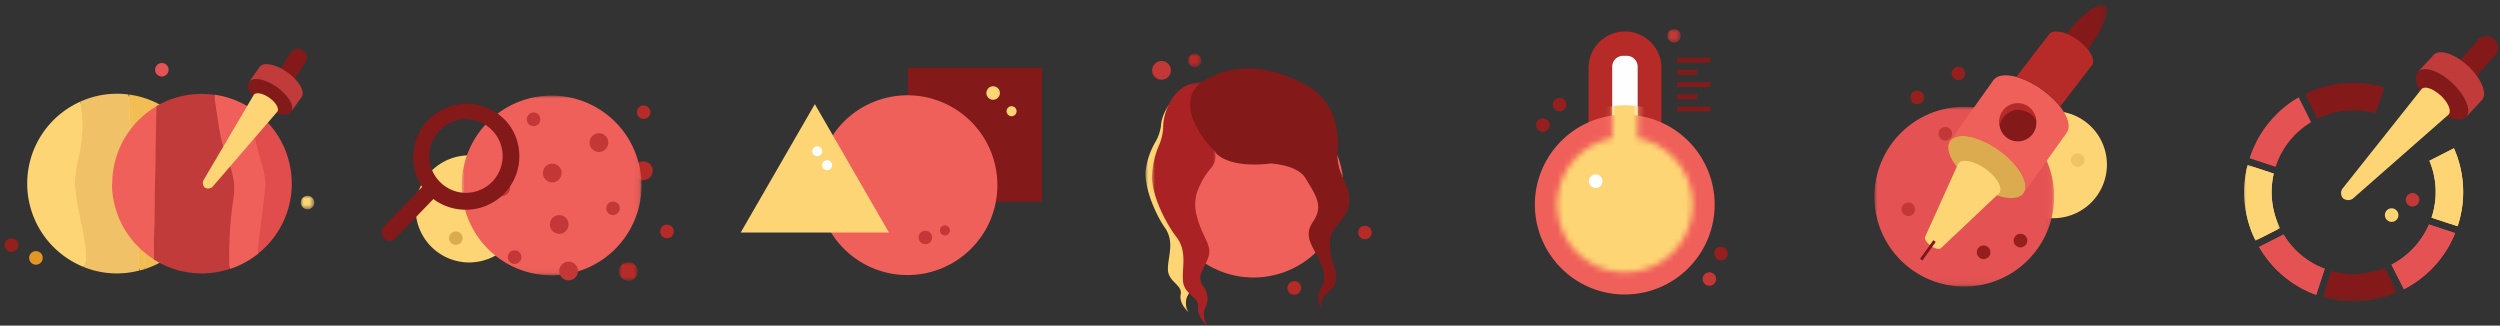 <svg xmlns="http://www.w3.org/2000/svg" xmlns:xlink="http://www.w3.org/1999/xlink" viewBox="0 0 430 56"><rect x="0" y="0" width="430" height="56" fill="#333333" stroke="none"/><defs><mask id="a" x="79.43" y="16.44" width="30.91" height="30.91" maskUnits="userSpaceOnUse"><polygon points="79.43 16.44 110.34 16.44 110.34 47.35 79.43 47.35 79.43 16.44" fill="#fff" fill-rule="evenodd"/></mask><mask id="b" x="106.48" y="45.09" width="3.22" height="3.22" maskUnits="userSpaceOnUse"><polygon points="106.48 45.09 109.69 45.09 109.69 48.31 106.48 48.31 106.48 45.09" fill="#fff" fill-rule="evenodd"/></mask><mask id="c" x="51.74" y="33.68" width="2.32" height="2.32" maskUnits="userSpaceOnUse"><polygon points="51.74 33.68 54.06 33.68 54.06 36 51.74 36 51.74 33.68" fill="#fff" fill-rule="evenodd"/></mask><mask id="d" x="386" y="28.38" width="6.16" height="12.98" maskUnits="userSpaceOnUse"><polygon points="386 28.38 392.16 28.38 392.16 41.37 386 41.37 386 28.38" fill="#fff" fill-rule="evenodd"/></mask><mask id="f" x="399.56" y="46.06" width="12.78" height="5.79" maskUnits="userSpaceOnUse"><polygon points="399.56 46.06 412.33 46.06 412.33 51.85 399.56 51.85 399.56 46.06" fill="#fff" fill-rule="evenodd"/></mask><mask id="g" x="286.78" y="5.04" width="2.32" height="2.32" maskUnits="userSpaceOnUse"><polygon points="286.78 5.04 289.11 5.04 289.11 7.36 286.78 7.36 286.78 5.04" fill="#fff" fill-rule="evenodd"/></mask><mask id="h" x="262.4" y="5.04" width="34.79" height="47.24" maskUnits="userSpaceOnUse"><polygon points="262.4 52.28 297.19 52.28 297.19 5.04 262.4 5.04 262.4 52.28" fill="#fff" fill-rule="evenodd"/></mask><mask id="m" x="262.4" y="9.6" width="34.18" height="42.68" maskUnits="userSpaceOnUse"><path d="M279.17,9.6a1.87,1.87,0,0,0-1.87,1.87h0v12.3a11.63,11.63,0,0,0-9.45,11.42h0a11.64,11.64,0,0,0,11.64,11.64h0a11.64,11.64,0,0,0,11.64-11.64h0a11.63,11.63,0,0,0-9.45-11.42h0V11.47a1.87,1.87,0,0,0-1.87-1.87h0" fill="#fff" fill-rule="evenodd"/></mask><mask id="n" x="322.4" y="18.37" width="30.92" height="30.92" maskUnits="userSpaceOnUse"><polygon points="322.4 18.37 353.32 18.37 353.32 49.28 322.4 49.28 322.4 18.37" fill="#fff" fill-rule="evenodd"/></mask><mask id="o" x="351.58" y="0.84" width="10.82" height="13.27" maskUnits="userSpaceOnUse"><polygon points="351.58 0.84 362.39 0.84 362.39 14.11 351.58 14.11 351.58 0.84" fill="#fff" fill-rule="evenodd"/></mask><mask id="p" x="197" y="15.14" width="12.38" height="38.63" maskUnits="userSpaceOnUse"><polygon points="197 15.14 209.38 15.14 209.38 53.76 197 53.76 197 15.14" fill="#fff" fill-rule="evenodd"/></mask><mask id="q" x="204.33" y="9.24" width="2.32" height="2.32" maskUnits="userSpaceOnUse"><polygon points="204.33 9.24 206.65 9.24 206.65 11.56 204.33 11.56 204.33 9.24" fill="#fff" fill-rule="evenodd"/></mask><mask id="r" x="198.16" y="14.15" width="10.98" height="41.87" maskUnits="userSpaceOnUse"><polygon points="198.16 14.15 209.14 14.15 209.14 56.02 198.16 56.02 198.16 14.15" fill="#fff" fill-rule="evenodd"/></mask></defs><path d="M89.91,35.93a9.21,9.21,0,1,1-9.2-9.21,9.21,9.21,0,0,1,9.2,9.21" fill="#fed574" fill-rule="evenodd"/><path d="M79.56,41A1.16,1.16,0,1,1,78.4,39.8,1.16,1.16,0,0,1,79.56,41" fill="#dcab50" fill-rule="evenodd"/><path d="M112.27,29.35a1.61,1.61,0,1,1-1.61-1.6,1.61,1.61,0,0,1,1.61,1.6" fill="#b62a28" fill-rule="evenodd"/><g mask="url(#a)"><path d="M110.34,31.9A15.46,15.46,0,1,1,94.89,16.44,15.45,15.45,0,0,1,110.34,31.9" fill="#f0605a" fill-rule="evenodd"/></g><path d="M92.94,20.51a1.17,1.17,0,1,1-1.17-1.16,1.16,1.16,0,0,1,1.17,1.16" fill="#c33736" fill-rule="evenodd"/><path d="M96.6,29.75A1.61,1.61,0,1,1,95,28.15a1.61,1.61,0,0,1,1.61,1.6" fill="#c33736" fill-rule="evenodd"/><path d="M87.76,32.17a1.61,1.61,0,1,1-1.61-1.61,1.61,1.61,0,0,1,1.61,1.61" fill="#c33736" fill-rule="evenodd"/><path d="M106.6,35.83a1.16,1.16,0,1,1-1.16-1.16,1.16,1.16,0,0,1,1.16,1.16" fill="#c33736" fill-rule="evenodd"/><path d="M111.87,19.31a1.16,1.16,0,1,1-1.16-1.17,1.16,1.16,0,0,1,1.16,1.17" fill="#b62a28" fill-rule="evenodd"/><path d="M115.89,39.8a1.17,1.17,0,1,1-1.17-1.16,1.16,1.16,0,0,1,1.17,1.16" fill="#b62a28" fill-rule="evenodd"/><path d="M97.8,38.6A1.61,1.61,0,1,1,96.19,37,1.61,1.61,0,0,1,97.8,38.6" fill="#c33736" fill-rule="evenodd"/><path d="M99.41,46.63A1.61,1.61,0,1,1,97.8,45a1.61,1.61,0,0,1,1.61,1.6" fill="#c33736" fill-rule="evenodd"/><path d="M104.63,24.53a1.61,1.61,0,1,1-1.6-1.61,1.61,1.61,0,0,1,1.6,1.61" fill="#c33736" fill-rule="evenodd"/><g mask="url(#b)"><path d="M109.69,46.7a1.61,1.61,0,1,1-1.61-1.61,1.61,1.61,0,0,1,1.61,1.61" fill="#b62a28" fill-rule="evenodd"/></g><path d="M89.68,44.22a1.17,1.17,0,1,1-1.17-1.16,1.16,1.16,0,0,1,1.17,1.16" fill="#c33736" fill-rule="evenodd"/><path d="M86.4,27.67a6.32,6.32,0,0,1-7.1,5.44h0a6.33,6.33,0,0,1,.81-12.6,5.93,5.93,0,0,1,.84.06,6.32,6.32,0,0,1,5.45,7.1m1-6.43A9.2,9.2,0,0,0,72.61,32.15L66,39a1.45,1.45,0,0,0,1,2.44,1.46,1.46,0,0,0,1-.44l6.54-6.77A9.23,9.23,0,0,0,78.92,36a10.16,10.16,0,0,0,1.23.08,9.21,9.21,0,0,0,7.28-14.81" fill="#841919" fill-rule="evenodd"/><path d="M5,31.57A15.12,15.12,0,1,1,20.14,46.69,15.12,15.12,0,0,1,5,31.57" fill="#fed574" fill-rule="evenodd"/><path d="M19.6,31.57A15.12,15.12,0,1,1,34.72,46.69,15.12,15.12,0,0,1,19.6,31.57" fill="#f0605a" fill-rule="evenodd"/><path d="M29,12a1.16,1.16,0,1,1-1.16-1.16A1.16,1.16,0,0,1,29,12" fill="#e45253" fill-rule="evenodd"/><g mask="url(#c)"><path d="M54.06,34.84a1.16,1.16,0,1,1-1.16-1.16,1.16,1.16,0,0,1,1.16,1.16" fill="#fed574" fill-rule="evenodd"/></g><path d="M3.12,42.13A1.16,1.16,0,1,1,2,41a1.17,1.17,0,0,1,1.16,1.16" fill="#961f1e" fill-rule="evenodd"/><path d="M7.35,44.35a1.17,1.17,0,1,1-1.16-1.16,1.16,1.16,0,0,1,1.16,1.16" fill="#e19625" fill-rule="evenodd"/><path d="M35.59,31.57a15.42,15.42,0,0,0-6.33-12.45c-.08,1.29-.14,2.58-.14,3.43,0,2.38,2.14,7.14,1.9,9.52s-.95,8.08-1.19,9.75a10.47,10.47,0,0,0,0,1.79,15.41,15.41,0,0,0,5.77-12" fill="#fed574" fill-rule="evenodd"/><path d="M20.14,16.12a15.36,15.36,0,0,0-6.37,1.38,22.82,22.82,0,0,1-.11,8.86c-1.19,5-.71,6-.47,8.08s2.14,9,1.43,10.94a2,2,0,0,1-.31.51,15.22,15.22,0,0,0,9.65.64L22.08,16.25a15.54,15.54,0,0,0-1.94-.13" fill="#f0c166" fill-rule="evenodd"/><path d="M13.19,34.44c-.24-2.14-.72-3.09.47-8.08a22.82,22.82,0,0,0,.11-8.86c-.48.22-.95.47-1.41.73a15.43,15.43,0,0,0-.52,26.37,15.65,15.65,0,0,0,2.47,1.29,2,2,0,0,0,.31-.51c.71-1.9-1.19-8.8-1.43-10.94" fill="#fed574" fill-rule="evenodd"/><path d="M29.83,41.82c.24-1.67,1-7.38,1.19-9.75s-1.9-7.14-1.9-9.52c0-.85.06-2.14.14-3.43a15.23,15.23,0,0,0-7-2.84c.4,2.7.83,6,1.42,8.41.72,2.86,2.62,5.47,1.9,9.52a66.71,66.71,0,0,0-.67,12.07,15.45,15.45,0,0,0,4.94-2.67,10.47,10.47,0,0,1,0-1.79" fill="#f2bd53" fill-rule="evenodd"/><path d="M24,46.53c.31-.08.62-.15.92-.25a66.71,66.71,0,0,1,.67-12.07c.72-4-1.18-6.66-1.9-9.52-.59-2.37-1-5.71-1.42-8.41l-.15,0Z" fill="#f2bd53" fill-rule="evenodd"/><path d="M50.18,31.57a15.42,15.42,0,0,0-6.33-12.45c-.08,1.29-.14,2.58-.14,3.43,0,2.38,2.14,7.14,1.9,9.52s-1,8.08-1.19,9.75a8.75,8.75,0,0,0,0,1.79,15.44,15.44,0,0,0,5.77-12" fill="#e14d4c" fill-rule="evenodd"/><path d="M19.26,31.57a15.44,15.44,0,0,0,7.16,13L27,18.23a15.43,15.43,0,0,0-7.69,13.34" fill="#f0605a" fill-rule="evenodd"/><path d="M44.42,41.82c.24-1.67.95-7.38,1.19-9.75s-1.9-7.14-1.9-9.52c0-.85.06-2.14.14-3.43a15.32,15.32,0,0,0-7-2.84c.4,2.7.82,6,1.42,8.41.71,2.86,2.61,5.47,1.9,9.52a65.82,65.82,0,0,0-.67,12.07,15.66,15.66,0,0,0,4.94-2.67,8.75,8.75,0,0,1,0-1.79" fill="#f0605a" fill-rule="evenodd"/><path d="M38.24,24.69c-.6-2.37-1-5.71-1.42-8.41l-.15,0a15.7,15.7,0,0,0-2-.13,15.43,15.43,0,0,0-6.37,1.38,14.29,14.29,0,0,0-1.4.73L26.42,44.6a15.75,15.75,0,0,0,2.48,1.29,15.22,15.22,0,0,0,9.65.64c.31-.08.61-.15.92-.25a65.82,65.82,0,0,1,.67-12.07c.71-4-1.19-6.66-1.9-9.52" fill="#c03b3a" fill-rule="evenodd"/><path d="M48.55,14.06h0A1.51,1.51,0,0,1,48.16,12L50,9.06a1.52,1.52,0,1,1,2.5,1.73l-1.87,2.88a1.52,1.52,0,0,1-2.12.39" fill="#841919" fill-rule="evenodd"/><path d="M47.65,15c2,1.42,3.08,3.31,2.43,4.22s-2.79.5-4.78-.92S42.21,15,42.86,14.07s2.8-.5,4.79.93" fill="#841919" fill-rule="evenodd"/><path d="M43.65,16.31c.37-.51,1.57-.27,2.69.52s1.73,1.86,1.36,2.38L36.53,32.16a1.14,1.14,0,0,1-1.3.11A1.08,1.08,0,0,1,35,31Z" fill="#fed574" fill-rule="evenodd"/><path d="M44.66,11.51c.65-.91,2.79-.49,4.78.93s3.09,3.31,2.44,4.23l-1.8,2.55c.65-.91-.44-2.8-2.43-4.22s-4.14-1.84-4.79-.93Z" fill="#c03b3a" fill-rule="evenodd"/><path d="M413.86,34a1.16,1.16,0,1,1,.75,1.47,1.16,1.16,0,0,1-.75-1.47" fill="#c33736" fill-rule="evenodd"/><path d="M412.47,37.36a1.16,1.16,0,1,1-2.21-.73,1.15,1.15,0,0,1,1.46-.74,1.17,1.17,0,0,1,.75,1.47" fill="#fed574" fill-rule="evenodd"/><path d="M410.1,15a19,19,0,0,0-13.62,1.19l2.13,4.22a14.16,14.16,0,0,1,10-.92Z" fill="#841919" fill-rule="evenodd"/><path d="M395.37,16.74A18.65,18.65,0,0,0,387.8,25a16.6,16.6,0,0,0-.86,2.22l4.48,1.47a12.61,12.61,0,0,1,.65-1.67,13.9,13.9,0,0,1,5.44-6Z" fill="#e45253" fill-rule="evenodd"/><path d="M398.78,45.78a13.9,13.9,0,0,1-6-5.44l-4.21,2.14a18.68,18.68,0,0,0,8.21,7.57c.49.23,1,.44,1.6.66l1.47-4.49c-.38-.14-.72-.28-1.05-.44" fill="#e45253" fill-rule="evenodd"/><g mask="url(#d)"><path d="M392.16,39.24a14.09,14.09,0,0,1-1.08-9.38l-4.49-1.48a18.68,18.68,0,0,0,1.37,13Z" fill="#fed574" fill-rule="evenodd"/></g><path d="M417.86,27.65a13.94,13.94,0,0,1,.36,9.79l4.49,1.47a18.63,18.63,0,0,0-.63-13.4Z" fill="#fed574" fill-rule="evenodd"/><path d="M411.34,45.53l2.13,4.21a18.59,18.59,0,0,0,8.38-8.65h0c.16-.33.3-.66.43-1l-4.5-1.48c-.06.15-.13.3-.2.45a14.09,14.09,0,0,1-6.24,6.46" fill="#e45253" fill-rule="evenodd"/><path d="M398.78,45.78a13.9,13.9,0,0,1-6-5.44l-4.21,2.14a18.68,18.68,0,0,0,8.21,7.57c.49.23,1,.44,1.6.66l1.47-4.49c-.38-.14-.72-.28-1.05-.44" fill="#e45253" fill-rule="evenodd"/><g mask="url(#d)"><path d="M392.16,39.24a14.09,14.09,0,0,1-1.08-9.38l-4.49-1.48a18.68,18.68,0,0,0,1.37,13Z" fill="#fed574" fill-rule="evenodd"/></g><path d="M417.86,27.65a13.94,13.94,0,0,1,.36,9.79l4.49,1.47a18.63,18.63,0,0,0-.63-13.4Z" fill="#fed574" fill-rule="evenodd"/><path d="M411.34,45.53l2.13,4.21a18.59,18.59,0,0,0,8.38-8.65h0c.16-.33.3-.66.43-1l-4.5-1.48c-.06.15-.13.3-.2.45a14.09,14.09,0,0,1-6.24,6.46" fill="#e45253" fill-rule="evenodd"/><g mask="url(#f)"><path d="M401,46.61l-1.47,4.48a18.68,18.68,0,0,0,12.77-.82l-2.13-4.21a14,14,0,0,1-9.17.55" fill="#841919" fill-rule="evenodd"/></g><path d="M423.13,13.33h0a2,2,0,0,1-.12-2.76l2.89-3.34a2,2,0,1,1,2.88,2.64l-2.89,3.34a2,2,0,0,1-2.76.12" fill="#841919" fill-rule="evenodd"/><path d="M421.82,14.35c2.28,2.16,3.33,4.76,2.35,5.8s-3.64.14-5.92-2-3.33-4.75-2.34-5.8,3.63-.13,5.91,2" fill="#841919" fill-rule="evenodd"/><path d="M416.51,15.32c.56-.58,2-.08,3.32,1.14s1.87,2.67,1.32,3.25L404.66,34.19a1.45,1.45,0,0,1-1.66-.08,1.37,1.37,0,0,1-.13-1.62Z" fill="#fed574" fill-rule="evenodd"/><path d="M418.63,9.4c1-1,3.64-.14,5.92,2s3.33,4.76,2.35,5.8l-2.73,2.93c1-1-.07-3.64-2.35-5.8s-4.93-3.06-5.91-2Z" fill="#c03b3a" fill-rule="evenodd"/><path d="M279.49,41h0a6.26,6.26,0,0,1-6.26-6.26V11.43a6.27,6.27,0,0,1,12.53,0V34.74A6.27,6.27,0,0,1,279.49,41" fill="#b62a28" fill-rule="evenodd"/><path d="M281.68,23.77V11.47a1.87,1.87,0,0,0-1.87-1.87h-.64a1.87,1.87,0,0,0-1.87,1.87v12.3a11.64,11.64,0,1,0,4.38,0" fill="#fefefe" fill-rule="evenodd"/><g mask="url(#g)"><path d="M289.1,6.2A1.16,1.16,0,1,1,287.94,5,1.15,1.15,0,0,1,289.1,6.2" fill="#c33736" fill-rule="evenodd"/></g><path d="M264,35.19a15.46,15.46,0,1,1,15.45,15.46A15.45,15.45,0,0,1,264,35.19" fill="#f0605a" fill-rule="evenodd"/><path d="M297.19,43.6A1.16,1.16,0,1,1,296,42.44a1.16,1.16,0,0,1,1.16,1.16" fill="#961f1e" fill-rule="evenodd"/><path d="M266.53,21.52a1.16,1.16,0,1,1-1.16-1.17,1.17,1.17,0,0,1,1.16,1.17" fill="#961f1e" fill-rule="evenodd"/><path d="M292.85,48A1.16,1.16,0,1,1,294,49.15,1.17,1.17,0,0,1,292.85,48" fill="#c33736" fill-rule="evenodd"/><path d="M269.41,18a1.16,1.16,0,1,1-1.16-1.17A1.16,1.16,0,0,1,269.41,18" fill="#961f1e" fill-rule="evenodd"/><g mask="url(#h)"><polygon points="288.45 10.77 294.17 10.77 294.17 9.93 288.45 9.93 288.45 10.77" fill="#841919" fill-rule="evenodd"/></g><g mask="url(#h)"><polygon points="288.45 12.86 291.88 12.86 291.88 12.02 288.45 12.02 288.45 12.86" fill="#841919" fill-rule="evenodd"/></g><g mask="url(#h)"><polygon points="288.45 14.96 294.17 14.96 294.17 14.12 288.45 14.12 288.45 14.96" fill="#841919" fill-rule="evenodd"/></g><g mask="url(#h)"><polygon points="288.45 17.06 291.88 17.06 291.88 16.22 288.45 16.22 288.45 17.06" fill="#841919" fill-rule="evenodd"/></g><g mask="url(#h)"><polygon points="288.45 19.16 294.17 19.16 294.17 18.32 288.45 18.32 288.45 19.16" fill="#841919" fill-rule="evenodd"/></g><g mask="url(#m)"><path d="M262.4,35.19a17.09,17.09,0,1,1,17.09,17.1,17.09,17.09,0,0,1-17.09-17.1" fill="#fed574" fill-rule="evenodd"/></g><path d="M275.63,31.14A1.17,1.17,0,1,1,274.47,30a1.16,1.16,0,0,1,1.16,1.16" fill="#fefefe" fill-rule="evenodd"/><path d="M362.39,28.31a9.21,9.21,0,1,1-9.2-9.2,9.2,9.2,0,0,1,9.2,9.2" fill="#fed574" fill-rule="evenodd"/><g mask="url(#n)"><path d="M353.19,35.76a15.46,15.46,0,1,1-13.4-17.27,15.45,15.45,0,0,1,13.4,17.27" fill="#e45253" fill-rule="evenodd"/></g><path d="M329.39,36a1.16,1.16,0,1,1-1.16-1.16A1.16,1.16,0,0,1,329.39,36" fill="#c33736" fill-rule="evenodd"/><path d="M335.75,23a1.16,1.16,0,1,1-1.16-1.16A1.17,1.17,0,0,1,335.75,23" fill="#c33736" fill-rule="evenodd"/><path d="M348.69,41.37a1.17,1.17,0,1,1-1.17-1.16,1.16,1.16,0,0,1,1.17,1.16" fill="#961f1e" fill-rule="evenodd"/><path d="M358.51,27.53a1.16,1.16,0,1,1-1.16-1.16,1.15,1.15,0,0,1,1.16,1.16" fill="#f0c166" fill-rule="evenodd"/><path d="M338,12.63a1.16,1.16,0,1,1-1.16-1.16A1.16,1.16,0,0,1,338,12.63" fill="#961f1e" fill-rule="evenodd"/><path d="M342.35,43.38a1.17,1.17,0,1,1-1.17-1.16,1.16,1.16,0,0,1,1.17,1.16" fill="#961f1e" fill-rule="evenodd"/><path d="M330.93,16.75a1.16,1.16,0,1,1-1.16-1.16,1.16,1.16,0,0,1,1.16,1.16" fill="#961f1e" fill-rule="evenodd"/><g mask="url(#o)"><path d="M362.09,1c1,.78-.49,4.32-3.31,7.9s-5.9,5.85-6.89,5.07.48-4.31,3.3-7.9,5.9-5.85,6.9-5.07" fill="#841919" fill-rule="evenodd"/></g><path d="M343.8,25.83c3.49,2.49,5.39,5.8,4.25,7.39s-4.88.87-8.37-1.62-5.39-5.79-4.25-7.38,4.89-.87,8.37,1.61" fill="#dcab50" fill-rule="evenodd"/><path d="M336.81,28.14c.64-.9,2.74-.49,4.7.91s3,3.25,2.39,4.14l-10,9.44c-.25.34-1.06.19-1.82-.36s-1.17-1.26-.93-1.6Z" fill="#fed574" fill-rule="evenodd"/><path d="M342.86,13.8c1.14-1.59,4.89-.87,8.37,1.62s5.39,5.79,4.25,7.39l-7.43,10.41c1.14-1.59-.76-4.9-4.25-7.39s-7.23-3.21-8.37-1.61Z" fill="#f0605a" fill-rule="evenodd"/><line x1="332.74" y1="41.46" x2="330.45" y2="44.66" fill="none" stroke="#7c1618" stroke-width="0.5"/><path d="M346.8,13.23a14.44,14.44,0,0,1,4.43,2.19,14.94,14.94,0,0,1,3.11,2.93l5.49-7.15c.67-.94-.45-2.88-2.49-4.34s-4.25-1.88-4.91-.94Z" fill="#b62a28" fill-rule="evenodd"/><path d="M350.21,20.6A3.18,3.18,0,1,1,346.55,18a3.18,3.18,0,0,1,3.66,2.61" fill="#841919" fill-rule="evenodd"/><path d="M350.21,20.6a3.18,3.18,0,1,0-6.27,1,3.48,3.48,0,0,1,2.8-2.7,3.84,3.84,0,0,1,3.47,1.65" fill="#b62a28" fill-rule="evenodd"/><polygon points="156.17 34.68 179.21 34.68 179.21 11.64 156.17 11.64 156.17 34.68" fill="#841919" fill-rule="evenodd"/><path d="M140.63,31.85a15.46,15.46,0,1,1,15.45,15.46,15.45,15.45,0,0,1-15.45-15.46" fill="#f0605a" fill-rule="evenodd"/><path d="M158,40.85A1.16,1.16,0,1,1,159.11,42,1.16,1.16,0,0,1,158,40.85" fill="#c33736" fill-rule="evenodd"/><path d="M169.66,16a1.16,1.16,0,1,1,1.16,1.16A1.16,1.16,0,0,1,169.66,16" fill="#fed574" fill-rule="evenodd"/><path d="M174.85,19.13a.86.86,0,1,1-.85-.86.86.86,0,0,1,.85.86" fill="#fed574" fill-rule="evenodd"/><path d="M163.38,39.63a.86.86,0,1,1-.85-.86.86.86,0,0,1,.85.86" fill="#c33736" fill-rule="evenodd"/><polygon points="140.15 17.91 127.4 39.99 152.9 39.99 140.15 17.91" fill="#fed574" fill-rule="evenodd"/><path d="M141.42,26a.86.86,0,1,1-.85-.85.85.85,0,0,1,.85.85" fill="#fefefe" fill-rule="evenodd"/><path d="M143.13,28.4a.86.86,0,1,1-.86-.85.85.85,0,0,1,.86.85" fill="#fefefe" fill-rule="evenodd"/><g mask="url(#p)"><path d="M204.2,47.45c.9,1.65.71,2.31,0,3.54a3,3,0,0,0,.26,2.77s-1.71-1.49-1.38-3.13-2.13-2.11-2.2-4.25,1.26-4.7-.55-7.26c-1.15-1.63-3.38-6-3.31-9.55a13.23,13.23,0,0,1,1.73-5.19,7.76,7.76,0,0,0,.94-2.71.92.92,0,0,1,0-.16c.16-2,2.19-6.52,7.14-6.37,3.14.09,3.12,10,1.39,11.22.54-.39,0,1.5-.86,2.43a11.8,11.8,0,0,0-3,4,6.36,6.36,0,0,0-.22,3.5c.7,3.71,2.39,4.89,1.24,6.89s-2.12,2.61-1.21,4.27" fill="#fed574" fill-rule="evenodd"/></g><path d="M231.07,32.27a15.46,15.46,0,1,1-15.46-15.46,15.46,15.46,0,0,1,15.46,15.46" fill="#f0605a" fill-rule="evenodd"/><g mask="url(#q)"><path d="M206.65,10.4a1.16,1.16,0,1,1-1.16-1.16,1.16,1.16,0,0,1,1.16,1.16" fill="#b62a28" fill-rule="evenodd"/></g><path d="M223.78,49.51a1.17,1.17,0,1,1-1.16-1.16,1.16,1.16,0,0,1,1.16,1.16" fill="#b62a28" fill-rule="evenodd"/><path d="M235.93,40a1.16,1.16,0,1,1-1.16-1.17A1.16,1.16,0,0,1,235.93,40" fill="#b62a28" fill-rule="evenodd"/><path d="M201.39,12.09a1.61,1.61,0,1,1-1.6-1.6,1.61,1.61,0,0,1,1.6,1.6" fill="#c33736" fill-rule="evenodd"/><g mask="url(#r)"><path d="M209,26.11a3.06,3.06,0,0,1-.63,2.7,13,13,0,0,0-2.59,4.6,7.59,7.59,0,0,0,.09,3.8c1,3.93,2.83,5,1.87,7.31s-1.88,3-.82,4.71a3.3,3.3,0,0,1,.3,3.83,3.42,3.42,0,0,0,.51,3s-1.84-1.45-1.65-3.24-2.32-2.07-2.59-4.37.83-5.19-1.2-7.77c-1.29-1.64-3.91-6.14-4.16-10a15,15,0,0,1,1.25-5.76,8.92,8.92,0,0,0,.69-3,1,1,0,0,1,0-.17c0-2.17,1.58-7.58,6.53-7.57,2.34,0,2.59,10.72,2.4,12" fill="#aa2224" fill-rule="evenodd"/></g><path d="M206.64,14.15c6.35-4,12.82-2.37,18.21.59a10.06,10.06,0,0,1,5,7.21,14.6,14.6,0,0,1,.23,3.87,8.16,8.16,0,0,0,.82,4.5c.19.5.43,1.08.71,1.75,1.55,3.69-1,5.89-2,7.12h0c-1,1.22-1.21,3.72-.17,6.54s-.3,3.9-1.13,4.65c-1.63,1.44-1,2.63-.67,3a3.2,3.2,0,0,1-.68-3.3c.57-1.18,1.31-2.07.2-4.79s-3.16-4.47-1.32-7.16.54-4.41-1.27-7.44c-1.05-1.77-3.8-2.38-5.92-2.58-8.26,1-10-2.34-9.57-2-1.13-.9-7.59-8-2.4-12" fill="#841919" fill-rule="evenodd"/></svg>